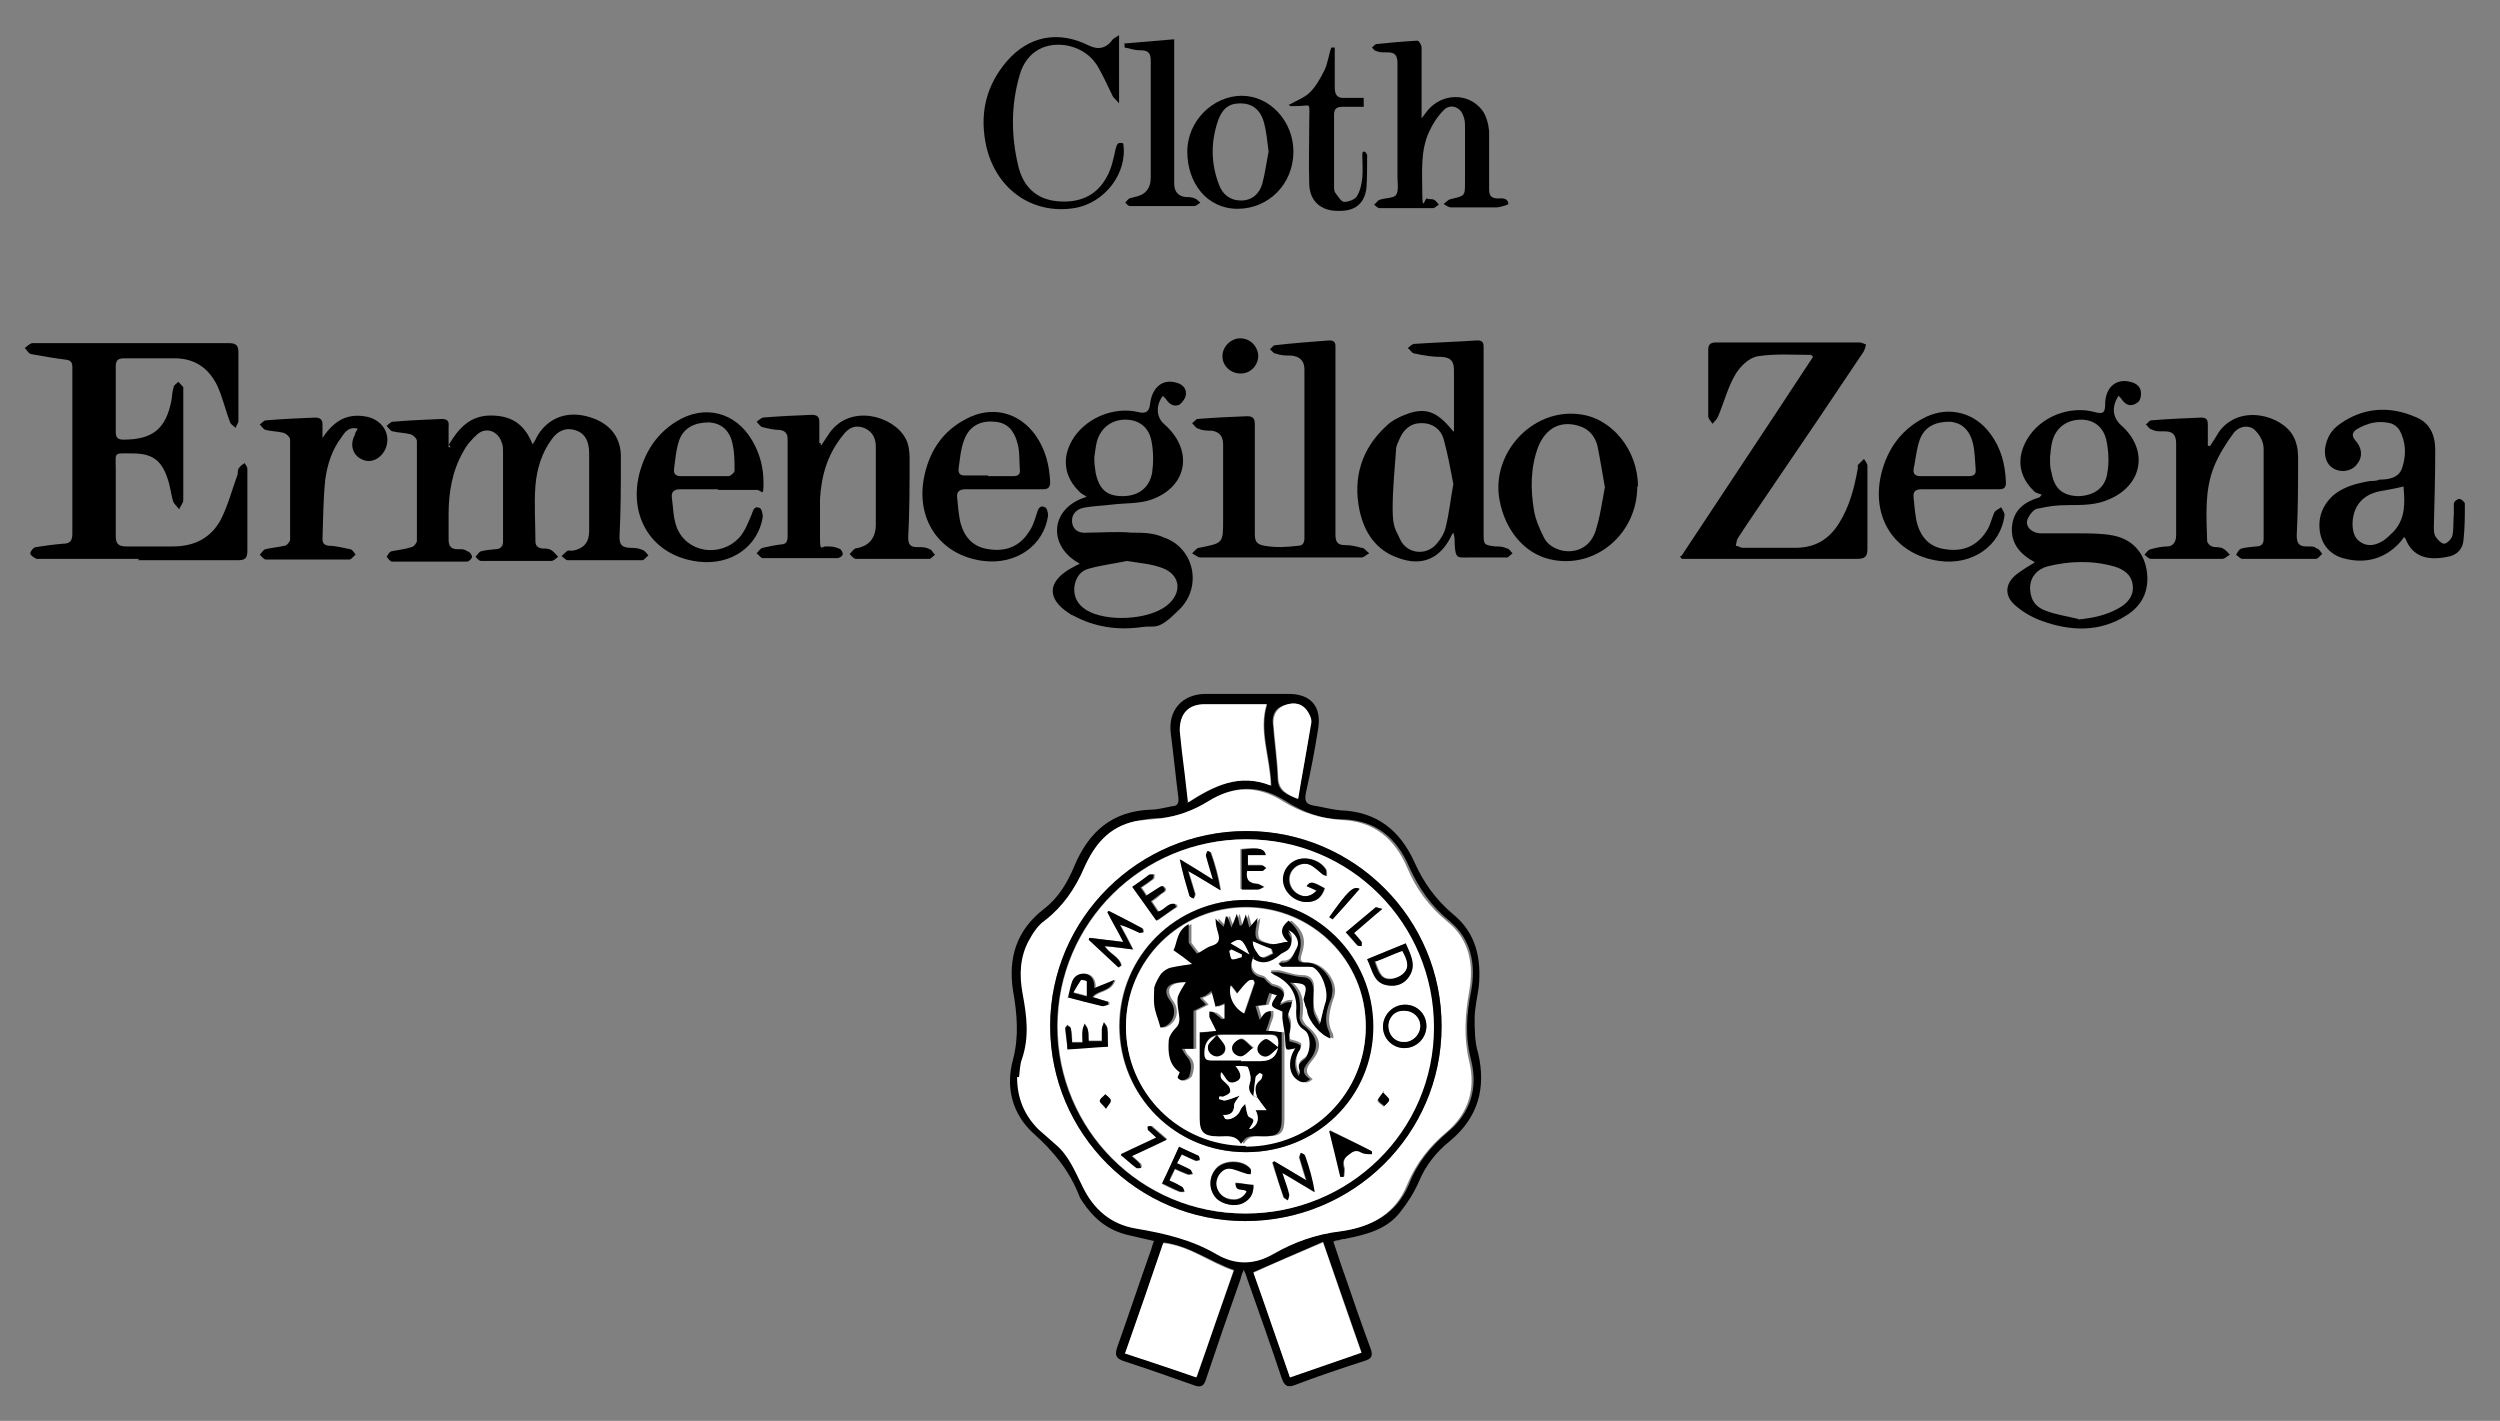 <svg xmlns="http://www.w3.org/2000/svg" id="Ebene_1" data-name="Ebene 1" width="362.8" height="206.2" viewBox="0 0 362.8 206.2"><rect x="0" y="0" width="362.8" height="206.2" fill="#808080" stroke="none"/><defs><style>      .cls-1 {        fill: #000;      }      .cls-1, .cls-2 {        stroke-width: 0px;      }      .cls-2 {        fill: #fff;      }    </style></defs><path class="cls-1" d="M167.5,180.1c-1.4-.3-2.6-.6-3.9-.9-2.9-.7-4.9-2.4-6.5-4.8-.2-.3-.4-.6-.5-.9-1.4-3.6-3.7-6.4-6.6-9-3.1-2.8-4.1-6.7-3-10.7.9-3.4.6-6.7,0-10.1-.7-4.7.5-8.7,4.5-11.8,2.1-1.6,3.4-3.8,4.4-6.2,2.1-5,5.5-8,11.1-8.2,1,0,2-.3,3.1-.5.8,0,1-.5.9-1.3-.4-3.1-.7-6.2-1.1-9.3-.4-3.3,1.6-5.6,4.9-5.7h12.2c3.2,0,4.8,1.8,4.3,5s-1.1,6.3-1.8,9.4c-.2,1.1,0,1.6,1.1,1.8,1.3.2,2.7.6,4,.7,5.2.2,8.6,2.9,10.7,7.6,1.3,2.9,3.1,5.4,5.6,7.5,3.3,2.7,4.1,6.4,3.7,10.5-.2,1.5-.6,3.1-.6,4.6s0,3.4.5,5c1.2,5.1,0,9.4-4.1,12.8-2,1.6-3.5,3.5-4.5,5.9-.7,1.6-1.6,3-2.7,4.4-2,2.6-5.1,3.3-8.1,3.9-.3,0-.6.1-.9.2-.2,0-.4,0-.7.2.6,1.7,1.1,3.4,1.7,5,1.2,3.5,2.4,7,3.7,10.5.4,1.1.1,1.5-.9,1.8-3.4,1.1-6.7,2.2-10.1,3.5-1.1.4-1.5.1-1.9-1-1.6-4.8-3.3-9.6-5-14.4-.1-.3-.2-.7-.5-1.3-.3.6-.4,1-.5,1.4-1.7,4.8-3.4,9.7-5,14.5-.3,1-.8,1.2-1.8.8-3.4-1.2-6.8-2.4-10.2-3.5-1.1-.4-1.2-.9-.9-1.9,1.7-4.8,3.3-9.6,5-14.4.1-.4.2-.7.4-1.2h0ZM147.9,156.2c0,3,1,5.5,3.1,7.6s1.6,1.5,2.5,2.2c1.9,1.7,2.8,3.9,3.9,6.1,1.6,3.3,4.1,5.5,7.8,6.1,4,.7,8,1.6,11.6,3.7,2.7,1.6,5.4,1.6,8.2,0,3-1.8,6.3-2.9,9.8-3.3,4.4-.6,7.9-2.5,9.7-6.8,1.2-3.1,3.2-5.5,5.7-7.6,3.2-2.7,4.3-6.3,3.3-10.3-.9-3.4-.7-6.7,0-10.1.7-3.9,0-7.5-3.1-10.1-2.7-2.2-4.5-4.8-5.9-7.9-1.8-4.2-4.8-6.7-9.5-6.9-3.1,0-5.9-1-8.5-2.7-3.7-2.3-7.3-2.3-10.9,0-2.2,1.4-4.5,2.2-7,2.5-1.2,0-2.4.2-3.6.4-3.8.8-6,3.4-7.4,6.8-1.3,3-3.1,5.6-5.7,7.6-.9.7-1.7,1.8-2.3,2.9-1.3,2.4-1.4,5-.9,7.7.6,3.2.9,6.3-.1,9.5-.3.8-.3,1.6-.4,2.5h-.3ZM163.3,196.3c3.5,1.2,6.9,2.4,10.4,3.5,1.8-5.3,3.6-10.4,5.4-15.5-3.5-1.2-6.4-3.5-10.2-4-1.8,5.3-3.6,10.5-5.5,15.9h0ZM197.6,196.3c-1.8-5.3-3.7-10.6-5.6-16.1-3.4,1.5-6.7,2.9-10.1,4.4,1.8,5.1,3.5,10.1,5.3,15.2,3.5-1.2,6.9-2.4,10.4-3.6h0ZM172.4,116.5c3.8-2.4,7.5-4.4,12.1-2.5-.1-4.1-1.8-7.9-.6-11.8h-9c-2.4,0-3.7,1.5-3.6,3.8,0,1,.2,1.9.3,2.9.3,2.4.6,4.9.9,7.6h0ZM188.3,115.9c.7-3.7,1.4-7.3,1.9-11,0-.6-.3-1.4-.7-1.9-.9-1.1-2.1-1-3.3-.6-1.1.4-1.6,1.3-1.5,2.5.2,2.7.6,5.3.7,8,0,1.9,1.3,2.4,2.8,3h.1Z"></path><path class="cls-1" d="M20.3,81.1H5.3c-.4-.2-.9-.5-.9-.8s.5-.9.8-.9c1.3-.2,2.7-.4,4-.5.9,0,1.3-.4,1.3-1.4v-24.2c0-.7-.2-1-.9-1.1-1.7-.2-3.3-.5-5-.8-.4,0-.7-.6-1-.9.4-.3.8-.7,1.1-.7h28.6c.9,0,1.3.3,1.3,1.3v10c0,.3-.3.6-.4,1-.3-.3-.7-.5-.8-.8-.7-1.8-1.1-3.7-1.9-5.4-1.3-2.6-3.4-4-6.5-3.9h-7c-.9,0-1.2.3-1.2,1.2v9.5c0,.8.3,1.1,1.1,1.1,4.2,0,6.2-1.5,7-5.8.1-.6.1-1.2.3-1.8,0-.3.4-.5.7-.8.2.3.5.5.7.8v16.4c0,.4-.4.8-.6,1.3-.3-.4-.7-.7-.9-1.2-.3-1.1-.4-2.2-.8-3.3-.9-2.7-2.3-3.6-5.1-3.6s-2.4-.3-2.4,2.4v9.6c0,1.1.4,1.5,1.5,1.5h6.8c3.2,0,5.6-1.3,7-4,1-2,1.6-4.3,2.4-6.5,0-.3,0-.7.2-.9.2-.3.5-.5.8-.7.2.3.4.6.4.8,0,1.9,0,3.8,0,5.8v6.1c0,1.1-.3,1.4-1.4,1.4h-14.5l.2-.2Z"></path><path class="cls-1" d="M65.1,64.6c1.4-2.4,3.1-4.3,6.1-4.3s4.9,1.2,6.1,4.2c.2-.4.4-.6.5-.9,1.4-2.7,4.1-4,7.3-3.2,3.2.8,5.1,2.9,5,6.1,0,3.8,0,7.6-.2,11.4,0,1.1.3,1.5,1.4,1.6.6,0,1.3,0,1.9.3.3,0,.6.5.9.8-.3.2-.6.7-.9.7h-10.8c-.3,0-.6-.4-.9-.6.3-.3.6-.6.9-.8.2,0,.5,0,.8,0,1.5-.3,2.3-1.2,2.3-2.8v-11.3c0-1.9-.7-3-2.1-3.4s-2.5.2-3.3,1.3c-1.5,2-2.2,4.4-2.4,6.8-.2,2.7,0,5.4,0,8,0,.7.3,1,1,1.1.5,0,1,0,1.4.3.3.2.6.6.9.9-.3.2-.6.6-1,.6h-10.2c-.3,0-.6-.4-.8-.6.3-.3.5-.7.8-.8.7-.2,1.4-.2,2.1-.3.7,0,1.1-.4,1.1-1.1v-13c0-.5,0-1-.2-1.4-.5-1.6-2.2-2.3-3.5-1.2-.8.7-1.6,1.6-2.1,2.6-1.6,2.8-2.1,5.9-2.1,9.1v3.6c0,1,.4,1.4,1.3,1.4s1,0,1.4.3c.3,0,.7.5.7.8s-.5.7-.7.7h-10.9c-.3,0-.5-.4-.8-.7.2-.3.4-.7.7-.8,1-.2,2-.3,2.9-.6.3,0,.8-.6.8-.9v-14.5c0-.4-.6-.9-1-1-.8-.2-1.7-.2-2.5-.4-.3,0-.6-.5-.9-.8.3-.2.6-.6.9-.6,2.4-.2,4.7-.3,7.1-.4.8,0,1.1.3,1,1.1v3s.2,0,.3,0l-.2-.3Z"></path><path class="cls-1" d="M244,80.7c6.4-9.7,12.8-19.3,19.1-28.9-.2-.2-.2-.3-.3-.3-2.6,0-5.2-.2-7.7.2-1.3.2-2.6,1.5-3.3,2.7-1.1,1.9-1.6,4-2.5,6.1-.2.4-.5.7-.8,1-.2-.4-.6-.7-.6-1.1v-9.6c0-.8.3-1.1,1.1-1.1h20.9c.3,0,.6.2.9.3-.1.4-.2.8-.4,1.1-4.4,6.6-8.8,13.1-13.3,19.7-1.6,2.4-3.3,4.8-4.9,7.3-.2.3-.2.7-.3,1.1.3,0,.7.3,1,.3h7.6c2.9,0,4.9-1.2,6.4-3.6s2.2-5.1,2.7-7.9v-.5c.3-.3.6-.6.9-.9.2.3.5.7.5,1v12.1c0,1.1-.4,1.4-1.5,1.4h-25.4c-.1,0-.2-.2-.3-.4h.2Z"></path><path class="cls-1" d="M193.8,64.2v13.4c0,1,.3,1.5,1.3,1.5s1.7.2,2.5.4c.4,0,.7.5,1.1.8-.4.2-.8.6-1.1.6h-23.4c-.4,0-.8-.4-1.2-.6.3-.3.7-.8,1-.8,3.5-.7,3.5-.6,3.5-4.1v-10.9q0-1.8-1.7-2c-.6,0-1.3,0-1.9-.3-.3,0-.6-.5-.9-.8.3-.2.6-.6.8-.6,2.4-.2,4.8-.3,7.2-.4,1,0,1.1.5,1.1,1.3v15.8c0,1.1.3,1.5,1.4,1.7,1.7.3,3.2.2,4.9,0,.7,0,.9-.5.9-1.1v-24.5q0-1.8-1.9-2c-.8,0-1.5,0-2.3-.3-.3,0-.5-.4-.8-.6.2-.2.5-.6.7-.6,2.6-.3,5.3-.5,7.9-.7,1,0,.9.6.9,1.2v13.7Z"></path><path class="cls-1" d="M307.4,57.5c-1,1.6-.8,3.1.4,4.2,4,3.5,3.2,8.6-1.6,10.7-1.9.9-3.9.9-6,.9s-2.9.2-4.4.5c-.6,0-1.2.8-1.5,1.4-.5,1,.3,2.1,1.8,2.2h5.4c1.7,0,3.5,0,5.1.3,2.6.5,4.4,2.2,4.9,4.9.5,2.9-.5,5.2-2.9,6.7-3.9,2.5-8.2,2.3-12.3.8-1.4-.5-2.8-1.3-3.9-2.3-1.6-1.4-1.4-3.2.3-4.5.8-.6,1.6-1.1,2.6-1.7-2.2-1.2-3.6-2.8-3.3-5.4.3-2.3,1.9-3.4,3.9-4,.1,0,.3-.3.4-.4-.4-.2-.8-.2-1.1-.5-2.3-2.2-2.6-4.9-1-7.6,1.9-3.2,6.1-4.9,9.8-3.9,1.1.3,1.5.2,1.5-1.1,0-2.5,1.6-3.8,3.6-3.3.9.2,1.6.7,1.6,1.7s-.4,1.3-.8,1.5c-.9.5-1.6,0-2.1-.8,0,0-.2-.2-.4-.4h0ZM301.6,89.9c2.1-.2,4-.6,5.8-1.6,1.3-.7,2.3-1.8,2.1-3.4-.2-1.6-1.4-2.3-2.7-2.7-3.2-.9-6.5-.8-9.7,0-1.4.4-2.4,1.4-2.5,3,0,1.6.6,2.8,2.2,3.4,1.5.6,3.1.8,4.7,1.2h.1ZM297.5,66.3c0,1,0,1.6.2,2.2.4,2.4,1.6,3.4,3.8,3.5,2.2,0,4-1.1,4.3-3.3.3-1.5.2-3.2-.1-4.7-.4-2-1.8-3.1-3.7-3.1s-3.5,1-4.1,2.9c-.3.9-.3,1.9-.4,2.5h0Z"></path><path class="cls-1" d="M168.7,57.5c-1,1.4-.9,3.1.3,4.1,4.2,3.7,3.4,9-1.9,10.9-1.7.6-3.7.5-5.5.7-1.5.2-2.9.2-4.4.5-1,.2-1.8,1-1.6,2.2s1.2,1.5,2.2,1.4c2.1,0,4.2-.2,6.4,0,1.6,0,3.2,0,4.7.7,4.4,1.5,5.6,7.1,2.3,10.4s-3.4,2.3-5.5,2.6c-3.5.5-6.9,0-10-1.7-.2,0-.5-.3-.7-.4-3-2-3-4.4.2-6.3.5-.3.9-.5,1.5-.8-4.7-2.5-4.4-8.1,1-9.7-.4-.3-.7-.4-.9-.6-2.5-2.3-2.8-5.3-.9-8.1,2-2.9,5.9-4.4,9.3-3.6,1.1.3,1.6-.1,1.7-1.2.3-2.4,1.8-3.6,3.7-3.1.9.2,1.6.8,1.5,1.7,0,.5-.5,1.2-.9,1.5-.8.4-1.5,0-2-.8,0,0-.2-.2-.4-.4h-.1ZM163.6,81.4c-1.9.4-3.7.6-5.5,1.1-1.3.3-2,1.3-2.2,2.7-.1,1.5.5,2.5,1.7,3.3,2.9,1.8,9,1.5,11.7-.6,2.3-1.8,2.1-4.5-.7-5.5-1.6-.6-3.4-.7-5.1-1h.1ZM158.8,66.4c0,.9.1,1.5.2,2.2.5,2.4,1.6,3.4,3.9,3.4s3.9-1.2,4.3-3.4c.2-1.5.2-3.1-.1-4.6-.4-2.1-1.9-3.1-3.8-3.1s-3.5,1.1-4.1,3.1c-.2.8-.3,1.7-.4,2.4h0Z"></path><path class="cls-1" d="M211,62.6v-8.9c0-1.3-.5-1.8-1.7-1.9-1.4,0-2.7-.2-4-.5-.4,0-.6-.5-1-.8.3-.2.6-.6,1-.6,3-.2,6.1-.3,9.1-.5.9,0,.9.5.9,1.1v26.9c0,1.6,0,1.7,1.7,1.9.6,0,1.1,0,1.7.3.3,0,.5.4.8.7-.3.2-.6.6-.8.6-1.8,0-3.6,0-5.4,0s-2.1.3-2.2-2.1c0-.5,0-1-.2-1.5-.1.2-.3.4-.4.7-1.6,3.1-4.2,4.2-7.5,3-3.3-1.1-5-3.7-5.7-6.9-1-4.8.3-9,3.9-12.3.9-.9,2.3-1.5,3.5-1.9,2.5-.7,4,0,6.2,2.7h0ZM210.9,70.2c-.4-2.1-.8-4.3-1.4-6.5-.4-1.4-1.6-2.3-3.2-2.3s-2.6.9-3.2,2.3c-.2.5-.5,1-.5,1.5-.2,2.9-.5,5.7-.5,8.6s.5,3.1,1.1,4.5c1,2.1,3.8,2.4,5.3.6.6-.7,1.1-1.5,1.3-2.4.5-2,.7-4,1.1-6.2h0Z"></path><path class="cls-1" d="M119.2,64.6c.4-.6.8-1.2,1.2-1.8,3-4.2,9.2-2.5,11,.8.5.9.6,2,.6,3,0,3.8,0,7.6-.2,11.4,0,1,.3,1.4,1.3,1.4s1.2,0,1.8.3c.3,0,.5.6.8.8-.3.2-.6.6-.8.6h-10.7c-.3,0-.6-.4-.9-.7.3-.3.5-.6.8-.8h0c2-.3,3-1.5,3-3.5v-11.3c0-1.2-.5-2.2-1.7-2.7-1.3-.5-2.3,0-3.1,1.1-2.2,2.7-3.1,5.8-3.3,9.2,0,1.9,0,3.8,0,5.8s.3,1,.9,1.1c.6,0,1.2,0,1.8.3.3,0,.6.5.6.8s-.5.6-.8.6h-10.8c-.3,0-.6-.5-.9-.7.3-.3.5-.7.9-.8.9-.2,1.8-.4,2.7-.5.7,0,.9-.5.9-1.1v-14.2c0-.8-.4-1.2-1.1-1.3-.8,0-1.7-.2-2.5-.4-.3,0-.6-.5-.9-.8.3-.2.6-.5.9-.6,2.4-.2,4.7-.3,7.1-.4.8,0,1.1.3,1.1,1v3.1h.2v.3Z"></path><path class="cls-1" d="M320.8,64.6c.4-.6.8-1.2,1.2-1.9,3-4.2,9.2-2.4,10.8.6.5.9.7,2,.7,3.1,0,3.8,0,7.5-.2,11.3,0,1.1.3,1.6,1.4,1.6s1.1,0,1.5.3c.3,0,.6.5.8.8-.3.2-.6.7-.9.7h-10.7c-.3,0-.6-.4-.9-.6.2-.3.4-.8.8-.9.7-.2,1.4-.2,2.1-.3.7,0,1.1-.3,1.1-1.1v-13.1c0-.9-.5-1.9-1.1-2.5-.8-1-2.4-.9-3.3.3-1.1,1.5-2.1,3.1-2.8,4.8-1.4,3.5-1.1,7.2-1,10.8,0,.3.4.7.7.8.5.2,1.1,0,1.6.3.4.2.7.6,1,.9-.4.2-.7.6-1.1.6h-10.4c-.3,0-.6-.4-.9-.6.3-.3.5-.7.9-.8.8-.2,1.6-.4,2.4-.4s1.3-.6,1.3-1.6v-13.3c0-1.2-.4-1.8-1.6-1.8s-1.4,0-2-.3c-.3,0-.5-.5-.8-.7.3-.2.5-.6.8-.6,2.4-.2,4.8-.3,7.2-.4.7,0,1,.2,1,1v3.1h.4Z"></path><path class="cls-1" d="M348.9,77.9c-.3.4-.5.7-.8,1-2.1,2.2-4.8,2.9-7.7,2.2-1.9-.4-3.3-1.7-3.7-3.7-.4-2.2.3-4.1,2-5.6,1.5-1.2,3.4-1.7,5.3-2,.4,0,.9,0,1.3-.2,1.3,0,2.8-.2,3.3-1.7.6-1.8.6-3.7-.4-5.5-.3-.5-.9-.9-1.4-1-1.7-.4-3.3,0-4.8.9-.6.4-.8.9-.2,1.6,1,1.1,1.1,2.4.3,3.4-.6.9-1.9,1.3-3,.9-1.2-.4-1.8-1.5-1.7-3,.2-1.6.9-2.8,2.2-3.7,3.4-2.4,7.2-2.6,10.9-1,2.1.8,2.9,2.6,2.9,4.8,0,3.7-.1,7.4-.2,11.1,0,.5,0,1,.2,1.4.3.5.9,1.1,1.3,1.1s1.1-.7,1.2-1.2c.2-1,.1-2.1.2-3.1v-1.5c0-.3.5-.7.8-.7s.8.5.8.7c0,1.8,0,3.5-.2,5.3-.1,1.3-1,2.2-2.3,2.4-2.9.6-5.1,0-6.1-2.6,0,0-.2-.2-.4-.6l.2.3ZM348.8,70.6c-1.2.3-2.4.5-3.5.7-2.4.5-3.8,2.1-3.9,4.6,0,1.1.2,2.2,1.2,2.8,1.1.7,2.2.4,3.2-.2.6-.4,1.1-.9,1.6-1.4,1.7-1.9,1.6-4.1,1.4-6.5h0Z"></path><path class="cls-1" d="M237.6,70.6c0,6.9-6.1,12-12.5,10.6-3.8-.8-6.7-4.2-7.5-8.7-1.2-6.7,4.7-13.2,11.5-12.4,4.8.5,8.6,5.2,8.6,10.5h-.1ZM232.9,70.7c-.4-2.2-.7-4.2-1.1-6.1-.4-1.4-1.3-2.4-2.7-2.8-2.6-.8-4.8.3-5.9,3.1-1.1,3-1.1,6-.6,9.1.2,1.3.8,2.7,1.4,3.9.5,1.1,1.5,1.7,2.7,2,2.1.4,4-.5,4.8-2.7.7-2.1,1-4.4,1.4-6.5h0Z"></path><path class="cls-1" d="M206.2,17.3c.4-.5.7-.9,1-1.3,2.1-2.5,5.9-2.6,7.9,0,.6.8.9,2,1,3v8.4c0,.9.2,1.3,1.1,1.4.6,0,1.6-.2,1.7.8,0,.1-1.2.5-1.8.5h-6.5c-.4,0-.8-.3-1.1-.5.3-.2.6-.6,1-.7,2.1-.5,2.1-.4,2.1-2.5v-7.9c0-.6,0-1.2-.3-1.8-.4-1.2-1.9-1.7-2.8-.7-.9.9-1.6,2-2.1,3.1-1.3,2.8-1,5.9-1,8.9s.4.6.7.8c.3.2.7,0,1,.2.3.1.5.5.7.7-.3.2-.6.5-.8.5h-7.8c-.3,0-.5-.3-.8-.5.3-.2.5-.6.8-.7.8-.3,2-.2,2.4-.7.4-.6.2-1.8.2-2.7V9.2c0-1.1-.3-1.6-1.4-1.6s-1.1,0-1.7-.2c-.2,0-.4-.3-.6-.5.2-.2.4-.4.6-.5,2-.2,4-.4,6-.5.2,0,.6.6.6,1v10.5h0Z"></path><path class="cls-1" d="M145.6,71h-5.5c-.9,0-1.3.4-1.2,1.2.1,1.1.2,2.2.4,3.3.5,2.3,1.8,3.9,4.2,4.2,2.4.4,4.5-.4,5.8-2.5.6-.8.9-1.9,1.2-2.8.2-.7.5-1.1,1.1-.8.3,0,.5.8.5,1.2-.6,4.4-4.7,7.2-9.4,6.6-6.4-.8-10-6.2-8.5-12.6.8-3.5,2.7-6.3,6-8,3.7-2,7.7-1,10.1,2.4,1.4,2,2,4.3,2.1,6.8,0,.7-.3,1-1,1h-5.8ZM143.4,69.1h3.6c.7,0,1.1-.2,1-1-.1-1.2,0-2.4-.3-3.6-.5-2.1-1.6-3.2-3.4-3.3-2.1-.2-3.7.7-4.4,2.7-.5,1.3-.6,2.8-.8,4.2,0,.6.2.9.9.9h3.5-.1Z"></path><path class="cls-1" d="M104.2,71h-5.5c-.9,0-1.3.4-1.2,1.2.2,1.5.2,3,.7,4.3,1.4,3.7,6.3,4.5,9.1,1.5.8-.9,1.3-2.2,1.8-3.4.2-.6.4-1.2,1.1-.9.3,0,.5.9.5,1.3-.7,4.4-4.7,7.1-9.4,6.5-6.6-.8-10.3-6.5-8.4-13.2.9-3,2.5-5.4,5.2-7.1,4.1-2.6,8.7-1.4,11.1,2.8,1.1,1.9,1.6,3.9,1.6,6.1s-.2,1-1,1h-5.8.2ZM102.2,69.1h3.5c.3,0,.9-.5.9-.8,0-1.3,0-2.6-.3-3.9-.4-2-1.7-3-3.4-3.1-2,0-3.6.7-4.3,2.5-.5,1.4-.6,2.9-.8,4.4,0,.7.4.9,1,.9h3.6-.2Z"></path><path class="cls-1" d="M284.4,71h-5.5c-.9,0-1.3.3-1.2,1.2.1,1.1.2,2.2.4,3.3.5,2.3,1.8,3.9,4.2,4.2,2.5.4,4.5-.4,5.9-2.5.6-.8.8-1.9,1.2-2.8.2-.4.7-.5,1-.8.2.4.5.8.5,1.1-.5,4.5-4.7,7.4-9.5,6.7-6.4-.9-9.9-6.2-8.4-12.6.9-3.7,3-6.6,6.5-8.3,3.4-1.6,7.1-.6,9.3,2.4,1.6,2.1,2.2,4.5,2.3,7.1,0,.7-.2,1-1,1h-5.8.1ZM282.2,69.1h3.5c.8,0,1.1-.3,1-1.1-.1-1.2-.1-2.5-.4-3.7-.5-2-1.7-3-3.4-3.1-2,0-3.6.7-4.3,2.6-.5,1.4-.6,2.9-.9,4.3-.1.7.3,1,1,1h3.5,0Z"></path><path class="cls-1" d="M46.7,63.7c1.5-2.3,3.3-3.7,6.1-3.3,2.5.3,4,2.4,3.2,4.6-.6,1.5-2.1,2.3-3.4,1.7-1.4-.6-1.9-2.1-1.1-3.6,0-.3.3-.6.4-.9-1.2-.3-1.8.4-2.3,1.2-1.4,1.8-2.1,4-2.4,6.2-.3,2.9-.3,5.7-.4,8.6,0,.7.3.9.9,1,1,0,2.1.3,3.1.5.3,0,.6.5.8.8-.3.2-.6.7-.9.7h-12.1c-.3,0-.6-.4-.9-.7.3-.3.5-.7.8-.8.9-.2,1.9-.3,2.8-.5.3,0,.8-.6.8-.9v-14.5c0-.4-.6-.9-1-1-.8-.2-1.7-.2-2.5-.4-.3,0-.6-.5-.9-.8.3-.2.6-.6.9-.6,2.4-.2,4.7-.3,7.1-.4.8,0,1.1.3,1.1,1v2.2h0Z"></path><path class="cls-1" d="M163,20.8c.7,4.3-2.7,8.7-7.1,9.4-6.3,1-11.7-3-12.9-9.6-.8-4.4.2-8.3,3.1-11.7,3.2-3.7,7.5-4.5,11.9-2.3,1.4.7,2.6.4,3.5-.9.2-.2.5-.3.9-.6v9.9c-.4-.5-.7-.7-.9-1-.7-1.4-1.3-2.8-2.1-4.2-.9-1.6-2.3-2.6-4.1-3.1-3.4-.8-6.3.7-7.3,4.1-1.3,4.4-1.3,8.9-.2,13.4.7,2.8,2.5,4.7,5.6,5s5.7-.7,7.2-3.5c.7-1.2,1-2.7,1.3-4.1.2-.7.3-1,1.1-.8Z"></path><path class="cls-1" d="M187.7,22c0,4.7-3.6,8.3-8.1,8.3s-7.3-3.8-7.3-8.3,3.8-8.1,7.9-8.1,7.5,3.7,7.5,8.1h0ZM184.1,22c-.2-1.5-.3-2.9-.7-4.3-.5-1.8-1.7-2.7-3.4-2.7s-2.6.8-3.2,2.4c-1.1,3.1-1.1,6.3.1,9.4.5,1.4,1.6,2.3,3.2,2.3s2.7-1,3.1-2.5c.4-1.5.6-3.1.9-4.6h0Z"></path><path class="cls-1" d="M163.3,6.3c2.3-.2,4.6-.4,7.1-.6v21c0,1.1.6,1.8,1.7,1.9.4,0,.9,0,1.3.2.3.1.5.4.8.6-.3.2-.6.5-.9.5h-9.3c-.3,0-.5-.3-.7-.5.2-.2.4-.5.6-.6.2-.1.5-.1.7-.2,1.6-.3,2.4-1.2,2.4-2.9V8.9c0-1-.2-1.6-1.4-1.6s-1.6-.3-2.4-.4v-.7h0Z"></path><path class="cls-1" d="M187.1,15.2c1-.6,2.2-1,3-1.8.9-.9,1.5-2,2.1-3.2.5-1,.6-2.2,1-3.3.2,0,.4,0,.5,0v5.8c0,1.1.4,1.6,1.5,1.5h2.7v1.3h-3.1c-.8,0-1.2.3-1.2,1.1v10.4c0,.4,0,.8.2,1,.4.5.8,1.3,1.3,1.3s1.5-.3,1.8-.8c.5-.8.7-1.8.8-2.7.1-1.1,0-2.2,0-3.2s.3-.4.4-.6c.1.2.3.4.3.5,0,1.6,0,3.2-.1,4.8-.3,2.3-1.7,3.4-4.2,3.3-2.4,0-4-1.4-4.1-3.8-.1-3.1,0-6.2,0-9.2s.4-2.2-2-2.2h-.8s-.1-.2-.2-.3h.1Z"></path><path class="cls-1" d="M180,54.2c-1.4,0-2.6-1.1-2.6-2.5s1.2-2.6,2.6-2.6,2.5,1.1,2.6,2.5c0,1.4-1.1,2.6-2.5,2.6h-.1Z"></path><path class="cls-2" d="M147.9,156.2c.1-.8.1-1.7.4-2.5,1.1-3.2.7-6.3.1-9.5-.5-2.7-.4-5.3.9-7.7.6-1.1,1.3-2.2,2.3-2.9,2.6-2,4.4-4.6,5.7-7.6,1.5-3.4,3.6-6,7.4-6.8,1.2-.2,2.4-.3,3.6-.4,2.5-.3,4.9-1.2,7-2.5,3.7-2.3,7.3-2.3,10.9,0,2.6,1.6,5.4,2.5,8.5,2.7,4.7.2,7.7,2.7,9.5,6.9,1.3,3.1,3.2,5.7,5.9,7.9,3.2,2.6,3.8,6.3,3.1,10.1-.6,3.4-.8,6.7,0,10.1,1,4-.1,7.6-3.3,10.3-2.5,2.1-4.4,4.5-5.7,7.6-1.7,4.3-5.3,6.2-9.7,6.8-3.5.4-6.8,1.6-9.8,3.3-2.7,1.6-5.5,1.6-8.2,0-3.6-2.1-7.5-3-11.6-3.7-3.7-.6-6.2-2.8-7.8-6.1-1.1-2.2-2-4.5-3.9-6.1-.8-.7-1.7-1.5-2.5-2.2-2.1-2.1-3.1-4.6-3.1-7.6h.3ZM180.7,177.2c15.7,0,28.4-12.6,28.5-28.2,0-15.6-12.7-28.4-28.3-28.4s-28.5,12.7-28.5,28.3,12.7,28.3,28.3,28.3Z"></path><path class="cls-2" d="M163.3,196.3c1.9-5.4,3.7-10.6,5.5-15.9,3.8.4,6.7,2.8,10.2,4-1.8,5.1-3.5,10.2-5.4,15.5-3.4-1.2-6.8-2.3-10.4-3.5h0Z"></path><path class="cls-2" d="M197.6,196.3c-3.5,1.2-6.9,2.4-10.4,3.6-1.8-5.1-3.5-10.2-5.3-15.2,3.3-1.5,6.6-2.9,10.1-4.4,1.9,5.5,3.7,10.8,5.6,16.1h0Z"></path><path class="cls-2" d="M172.4,116.5c-.3-2.8-.6-5.2-.9-7.6-.1-1-.2-1.9-.3-2.9,0-2.4,1.2-3.8,3.6-3.8h9c-1.2,3.9.5,7.7.6,11.8-4.5-1.8-8.3,0-12.1,2.5h0Z"></path><path class="cls-2" d="M188.3,115.9c-1.5-.6-2.7-1.2-2.8-3-.1-2.7-.5-5.3-.7-8,0-1.1.4-2,1.5-2.5,1.2-.5,2.4-.5,3.3.6.4.5.8,1.3.7,1.9-.6,3.6-1.3,7.3-1.9,11h-.1Z"></path><path class="cls-1" d="M180.7,177.2c-15.6,0-28.3-12.7-28.3-28.3s12.8-28.3,28.5-28.3,28.4,12.8,28.3,28.4c0,15.6-12.8,28.2-28.5,28.2h0ZM180.7,176.1c15,0,27.3-12.1,27.3-27s-12.1-27.2-27.2-27.3c-15.1,0-27.3,12-27.4,27.1,0,15,12.1,27.2,27.2,27.2h0Z"></path><path class="cls-2" d="M180.7,176.1c-15.1,0-27.2-12.2-27.2-27.2s12.3-27.1,27.4-27.1,27.2,12.2,27.2,27.3-12.3,27-27.3,27h0ZM180.8,167.2c10.2,0,18.4-8.1,18.4-18.2s-8.2-18.4-18.4-18.4-18.4,8.2-18.4,18.3,8.2,18.3,18.3,18.3h0ZM164.5,137.8c-.7-1.4-1.3-2.5-1.9-3.6,1,.3,1.8.7,2.7,1.1h.7c0-.2,0-.5-.2-.6-1.6-.8-3.2-1.6-4.8-2.5,0,0-.1.2-.2.2.7,1.4,1.5,2.8,2.3,4.3-1.8-.2-3.3-.4-4.9-.6,0,0,0,.2-.1.3,1.4,1.3,2.9,2.7,4.3,4,.1-.1.3-.2.4-.3-.3-1.3-1.8-1.7-2.4-2.8,1.4.2,2.7.3,4.2.5h-.1ZM191.1,129.3c-.9.9-1.9,1-2.9.3s-1.3-2-.8-3,1.7-1.5,2.8-1.1c.6.2,1.1.8,1.6,1.2.2.2.5.3.8.4,0-.3,0-.7-.1-.9-.8-1.3-2.5-1.9-4-1.5-1.4.4-2.3,1.8-2.2,3.3.2,1.5,1.6,2.8,3.2,2.9,1.4,0,2.4-.6,2.8-2-1.8-1-2.1-1.1-2.6-.3.5.3,1,.5,1.5.7h-.1ZM180.9,172.9c-.6,1.1-1.6,1.3-2.7,1-1.1-.3-1.8-1.3-1.7-2.3,0-1.1.7-2,1.8-2.1.8,0,1.7.4,2.5.7.2,0,.5,0,.7.1v-.7c-1-1.3-3.5-1.4-4.8-.3-1.3,1.2-1.4,3.2-.2,4.5.9,1,2.7,1.3,3.9.7,1.1-.5,1.6-1.3,1.5-2.6-.9,0-1.7-.2-2.6-.3,0,1.4,1.1.7,1.6,1.2h0ZM203.8,152.1c1.8,0,3.2-1.4,3.2-3.2s-1.4-3.1-3.1-3.1-3.2,1.4-3.2,3.2,1.4,3.1,3.1,3.1ZM204,136.9c-1.9.8-3.7,1.5-5.6,2.3.8,1.6.9,3.5,3,3.8,1.3.2,2.4-.3,3.1-1.3,1.1-1.6.1-3.1-.5-4.8ZM184.9,168.5l-.3.2c.5,1.7,1.1,3.3,1.6,5,0,.2.4.3.6.5,0-.3.3-.5.2-.8-.3-1-.6-1.9-1-3.2,1.8,1,3.2,1.9,4.7,2.8-.3-1.9-.9-3.6-1.4-5.3,0-.2-.4-.3-.6-.4,0,.2-.2.5-.2.7.3,1,.6,2.1,1,3.3-1.7-1-3.2-1.9-4.7-2.8h0ZM176,127.6c-1.8-1.1-3.2-2-4.7-2.9.3,1.9.8,3.6,1.4,5.3,0,.2.4.3.6.4,0-.2.3-.5.2-.7-.3-1-.6-2-1-3.3,1.7,1,3.2,1.9,4.7,2.8-.3-1.9-.8-3.7-1.4-5.4,0-.2-.3-.2-.5-.3,0,.2-.3.5-.2.7.3,1,.6,2,1,3.4h-.1ZM155,144.7c1.8.5,3.5.9,5.1,1.3.3,0,.6-.1.9-.2v-.4c-.8-.2-1.5-.4-2.3-.7.9-1,2.6-.7,3.2-2.5-1.1.5-2,.8-2.9,1.2v-.5c-.1-1-.7-1.6-1.6-1.6s-1.4.6-1.7,1.4c-.2.6-.3,1.2-.5,2h-.2ZM193,164.1c.6,2.4,1.1,4.5,1.6,6.6h.5c0-.5.2-.9,0-1.4-.2-.8,0-1.3.7-1.8.6-.5,1.1-.8,1.9-.3.4.2.9.2,1.3.2v-.4c-1.8-.9-3.8-1.9-6-3h0ZM168.7,128.6c-.7.5-1.4.9-2.2,1.4-.3-.4-.5-.8-.8-1.2.6-.4,1.2-.8,1.7-1.2.2,0,.1-.4.2-.7-.2,0-.5,0-.6,0-.9.6-1.7,1.2-2.5,1.8,1.2,1.7,2.3,3.3,3.5,4.9,1-.7,1.9-1.4,2.9-2,0-.1-.1-.3-.2-.4-1-.3-1.5,1-2.5,1.1-.3-.4-.6-.9-1-1.5.5-.3.9-.6,1.3-1,.3-.3,1.2-.5.4-1.2h-.2ZM168.6,171.8c1,.5,1.8.9,2.6,1.2h.7c-.1-.2-.2-.6-.4-.7-.5-.3-1.1-.6-1.8-.9.3-.6.6-1.1.8-1.7.7.3,1.3.6,1.9.8.2,0,.5,0,.7-.1-.1-.2-.2-.5-.4-.6-.6-.3-1.2-.6-1.9-.9.2-.5.4-.9.7-1.3.8.3,1.4.6,2,.9.2,0,.4,0,.6-.1,0-.2,0-.5-.2-.6-.9-.5-1.8-.9-2.8-1.3-.9,1.9-1.7,3.6-2.5,5.4h0ZM155.6,151.3c0-.8,0-1.5-.2-2.1,0-.2-.3-.3-.5-.5-.1.2-.4.3-.3.5,0,1,.2,2,.3,3,2-.2,4-.3,5.9-.4,0-1,0-1.8-.1-2.6,0-.3-.3-.6-.5-.9-.1.3-.3.7-.3,1v1.7h-1.9c0-.6,0-1-.1-1.5,0-.4-.3-.7-.5-1-.1.3-.3.7-.3,1v1.7h-1.5,0ZM181,126.3h2c.2,0,.4-.3.6-.4-.2,0-.4-.4-.6-.4h-2.1v-1.5h2.6c-.2-.9-.9-1.1-3.5-.8v5.8h.2c.7,0,1.4.1,2.1,0,.3,0,.6-.2,1-.4-.3-.1-.6-.4-1-.4q-1.9-.1-1.5-2h.2ZM162.7,167.5c.9.7,1.6,1.3,2.3,1.9.2.1.5,0,.7,0,0-.2,0-.5-.2-.6-.4-.4-.8-.7-1.2-1.1,1.7-.8,3.3-1.6,5.1-2.4-.8-.7-1.5-1.3-2.2-1.9h-.6c0,.2,0,.4.1.5.3.4.7.7,1.2,1.1-1.7.8-3.3,1.6-5.1,2.4h-.1ZM200.6,131.9c-.5-.1-.9-.3-1-.2-1.4,1.2-2.9,2.4-4.3,3.6.6.7,1.1,1.4,1.7,1.9.1.1.4,0,.6.1,0-.2.1-.5,0-.6-.3-.5-.7-.9-1.1-1.3,1.3-1.1,2.5-2.1,4.1-3.5ZM192.9,133.1c.2.2.5.4.5.3,1.3-1.5,2.6-2.9,3.9-4.4-.9-.5-1.7.3-4.4,4.1h0ZM160.5,160.9c.4-.6.8-.9.7-1.2,0-.3-.5-.6-.8-.9-.3.3-.7.6-.8,1,0,.2.4.6.9,1.1h0ZM200.7,158.5c-.4.6-.8,1-.8,1.2,0,.3.6.6.9.9.2-.3.7-.6.7-.9s-.4-.6-.9-1.1h.1Z"></path><path class="cls-1" d="M180.8,167.2c-10.2,0-18.3-8.1-18.3-18.3s8.2-18.3,18.4-18.3,18.4,8.2,18.4,18.4-8.2,18.2-18.4,18.2h0ZM180.8,166.3c9.6,0,17.4-7.8,17.4-17.4s-7.8-17.3-17.4-17.3-17.4,7.7-17.4,17.3,7.8,17.3,17.4,17.3h0Z"></path><path class="cls-1" d="M164.5,137.8c-1.5-.2-2.8-.4-4.2-.5.6,1.1,2.1,1.5,2.4,2.8-.1.1-.3.2-.4.3-1.4-1.3-2.9-2.7-4.3-4,0,0,0-.2.1-.3,1.6.2,3.2.4,4.9.6-.8-1.6-1.6-2.9-2.3-4.3,0,0,.1-.2.2-.2,1.6.8,3.2,1.6,4.8,2.5.1,0,.2.4.2.6-.2,0-.5.2-.7,0-.9-.4-1.7-.8-2.7-1.1.6,1.1,1.2,2.2,1.9,3.6h.1Z"></path><path class="cls-1" d="M191.1,129.3c-.5-.3-1-.5-1.5-.7.5-.7.8-.7,2.6.3-.4,1.4-1.3,2.1-2.8,2-1.6-.1-3-1.4-3.2-2.9s.8-2.9,2.2-3.3,3.2.2,4,1.5c.1.2,0,.6.1.9-.3,0-.6-.2-.8-.4-.5-.4-1-.9-1.6-1.2-1-.4-2.2,0-2.8,1.1-.5,1-.2,2.3.8,3s2,.6,2.9-.3h.1Z"></path><path class="cls-1" d="M180.9,172.9c-.5-.5-1.6.2-1.6-1.2.9,0,1.7.2,2.6.3,0,1.3-.5,2.1-1.5,2.6-1.2.6-3,.2-3.9-.7-1.2-1.3-1.1-3.3.2-4.5,1.3-1.1,3.8-1,4.8.3.1.2,0,.5,0,.7-.2,0-.5,0-.7-.1-.8-.2-1.7-.7-2.5-.7s-1.7.9-1.8,2.1c0,1,.7,2,1.7,2.3,1.1.3,2,.1,2.7-1h0Z"></path><path class="cls-1" d="M203.8,152.1c-1.7,0-3.1-1.4-3.1-3.1s1.4-3.2,3.2-3.2,3.1,1.4,3.1,3.1-1.4,3.2-3.2,3.2ZM203.8,146.7c-1.3,0-2.3,1-2.3,2.2s1,2.3,2.2,2.3,2.4-1,2.4-2.3-1-2.2-2.3-2.2h0Z"></path><path class="cls-1" d="M204,136.9c.7,1.6,1.6,3.1.5,4.8-.7,1.1-1.8,1.5-3.1,1.3-2.1-.3-2.2-2.2-3-3.8,1.9-.8,3.7-1.5,5.6-2.3ZM199.5,139.6c.4,1.1.7,2.4,2,2.5.7,0,1.7-.4,2.2-.9.9-1,.3-2.1-.3-3.1-1.3.5-2.6,1.1-4,1.6h.1Z"></path><path class="cls-1" d="M184.9,168.5c1.5.9,2.9,1.7,4.7,2.8-.4-1.3-.7-2.3-1-3.3,0-.2.1-.5.2-.7.2.1.5.2.6.4.6,1.7,1.1,3.4,1.4,5.3-1.5-.9-2.9-1.7-4.7-2.8.4,1.3.8,2.2,1,3.2,0,.2-.1.5-.2.8-.2-.2-.5-.3-.6-.5-.6-1.6-1.1-3.3-1.6-5l.3-.2h0Z"></path><path class="cls-1" d="M176,127.6c-.4-1.3-.7-2.3-1-3.4,0-.2.1-.5.2-.7.2,0,.5.2.5.3.6,1.7,1.1,3.5,1.4,5.4-1.5-.9-2.9-1.8-4.7-2.8.4,1.3.7,2.3,1,3.3,0,.2-.1.5-.2.7-.2-.1-.5-.2-.6-.4-.5-1.7-1-3.4-1.4-5.3,1.5.9,3,1.8,4.7,2.9h.1Z"></path><path class="cls-1" d="M155,144.7c.2-.8.3-1.4.5-2,.2-.8.8-1.4,1.7-1.4s1.5.6,1.6,1.6v.5c.9-.4,1.8-.7,2.9-1.2-.6,1.8-2.3,1.4-3.2,2.5.8.2,1.6.5,2.3.7v.4c-.3,0-.6.3-.9.2-1.7-.4-3.3-.8-5.1-1.3h.2ZM157.7,144.5v-2c0-.1-.7-.3-.8-.2-.4.5-.7,1.1-1.1,1.8.7.2,1.2.3,1.9.5h0Z"></path><path class="cls-1" d="M193,164.1c2.3,1.1,4.2,2,6.1,3v.4c-.6,0-1.1,0-1.5-.2-.8-.5-1.3-.2-1.9.3-.7.5-.9,1-.7,1.8.1.4,0,.9,0,1.4h-.5c-.5-2.1-1-4.2-1.6-6.6h0Z"></path><path class="cls-1" d="M168.7,128.6c.8.7,0,.9-.4,1.2s-.8.6-1.3,1c.4.6.7,1,1,1.5,1-.2,1.5-1.4,2.5-1.1,0,.1.1.3.2.4-.9.6-1.8,1.3-2.9,2-1.2-1.7-2.3-3.2-3.5-4.9.9-.6,1.7-1.2,2.5-1.8h.6c0,.2,0,.5-.2.7-.5.4-1.1.8-1.7,1.2.3.4.6.8.8,1.2.8-.5,1.5-1,2.2-1.4h.2Z"></path><path class="cls-1" d="M168.6,171.8c.9-1.8,1.7-3.6,2.5-5.4,1,.5,1.9.9,2.8,1.3.1,0,.2.4.2.6-.2,0-.4.2-.6.1-.6-.2-1.2-.5-2-.9-.2.4-.4.8-.7,1.3.7.3,1.3.6,1.9.9.2.1.2.4.4.6-.2,0-.5.2-.7.1-.6-.2-1.2-.5-1.9-.8-.3.6-.6,1.1-.8,1.7.7.3,1.3.6,1.8.9.2.1.3.4.4.7-.2,0-.5.1-.7,0-.8-.3-1.7-.8-2.6-1.2h0Z"></path><path class="cls-1" d="M155.6,151.3h1.5c0-.6-.1-1.2,0-1.7,0-.3.2-.7.3-1,.2.3.4.6.5,1,.1.5,0,.9.1,1.5h1.9v-1.7c0-.3.2-.7.3-1,.2.3.5.6.5.9.1.8,0,1.6.1,2.6-2,.1-3.9.3-5.9.4,0-1.1-.2-2-.3-3,0-.2.2-.3.3-.5.2.2.5.3.5.5.1.7.1,1.3.2,2.1h0Z"></path><path class="cls-1" d="M181,126.3q-.4,1.9,1.5,2c.3,0,.6.3,1,.4-.3.1-.6.4-1,.4h-2.3v-5.8c2.5-.3,3.3-.2,3.5.8h-2.6v1.5h2.1c.2,0,.4.3.6.4-.2,0-.4.4-.6.4h-2.2Z"></path><path class="cls-1" d="M162.7,167.5c1.8-.9,3.4-1.6,5.1-2.4-.4-.4-.8-.7-1.2-1.1-.1-.1,0-.3-.1-.5.2,0,.5-.2.6,0,.7.6,1.4,1.2,2.2,1.9-1.8.9-3.4,1.6-5.1,2.4.5.4.9.7,1.2,1.1.1.1.1.4.2.6-.2,0-.6.1-.7,0-.7-.5-1.4-1.2-2.3-1.9h.1Z"></path><path class="cls-1" d="M200.6,131.9c-1.6,1.3-2.8,2.4-4.1,3.5.4.5.8.9,1.1,1.3v.6c-.2,0-.5,0-.6-.1-.5-.6-1-1.2-1.7-1.9,1.4-1.2,2.9-2.4,4.3-3.6.1-.1.5.1,1,.2Z"></path><path class="cls-1" d="M192.9,133.1c2.7-3.8,3.5-4.6,4.4-4.1-1.3,1.5-2.6,3-3.9,4.4,0,0-.3-.2-.5-.3h0Z"></path><path class="cls-1" d="M160.5,160.9c-.4-.6-.9-.9-.9-1.1,0-.4.5-.6.8-1,.3.3.7.5.8.9,0,.3-.4.7-.7,1.2h0Z"></path><path class="cls-1" d="M200.7,158.5c.4.5.9.8.9,1.1s-.4.6-.7.9c-.3-.3-.8-.5-.9-.9,0-.2.4-.6.8-1.2h-.1Z"></path><path class="cls-2" d="M180.8,166.3c-9.7,0-17.4-7.7-17.4-17.3s7.8-17.3,17.4-17.3,17.4,7.7,17.4,17.3-7.7,17.4-17.4,17.4h0ZM186.9,136.7c-.9.1-1.6.4-2.2.3-.7-.1-1.8-.4-2-.9-.3-.8.1-1.8.2-2.9-.4.5-.7.9-1.2,1.4-.2-.7-.3-1.2-.5-1.9-.3.7-.4,1.1-.6,1.6h-.3c-.1-.4-.2-.9-.4-1.7-.3.8-.5,1.2-.8,2-.3-.7-.5-1.2-.6-1.6h-.2c0,.4-.2.9-.3,1.5-.5-.5-.8-.9-1.2-1.2,0,.8.2,1.5.4,2.2.3,1,0,1.5-1.1,1.8-.7.2-1.3.7-2,1.1-.4-.5-.9-1.2-1.2-1.6v-2.7c-1.8,1-1.6,2.6-2.2,3.8.9.7,1.7,1.3,2.7,2-1.1.2-2.1.2-3,.5-.5.1-1.1.5-1.5.9-.5.6-.9,1.3-1,2-.2.8-.2,1.7,0,2.5.2,1.1.6,2.1.9,3.3h.3c1.7-.6,2.2-2.5,1.1-3.9-1-1.4-.6-2.4,1.1-2.6.5,0,1-.1,1.2-.1-.4.8-1,1.5-1.2,2.3s0,1.7.2,2.5c0,.7.2,1.2-.4,1.8-.5.5-1.1,1.3-1.1,2,0,1.7,0,3.4,1.6,4.5-.1.3-.4.6-.3.8,0,.2.5.5.7.4.4-.1.9-.4,1-.7.3-.9.5-1.9-.3-2.7s-.5-.7-.8-1.2h1.7v-5.5c.6-.3,1.2-.6,1.8-.9-.4-.5-.7-.7-.9-1,.3,0,.5-.2.8-.3.4-.2.7-.5.9-.7.2.7.4,1.5.6,2.3.5-.2.9-.3,1.3-.5v2.2c-.1,0-.3,0-.4.1-.4-.3-.7-.7-1.1-.9-.2-.1-.5-.1-.7-.2,0,.3-.1.6,0,.8.2.6.6,1.2,1,2-1,0-1.7.1-2.4.2v12.5c0,2,.6,2.6,2.7,2.6s2.4-.3,3.3,1.1c.8-1.4,2.1-1.1,3.3-1.1,2.1,0,2.6-.5,2.6-2.6v-12.5c-.7,0-1.4-.1-2.3-.2.2-.8.5-1.4.7-2.1v-.8c-.3,0-.6.1-.8.3s-.4.4-.8,1c-.3-.9-.4-1.5-.6-2,.4,0,.8-.1,1.5-.2.2-.5.4-1.1.5-1.7.4.1.8.2,1.1.3-.3.5-.8,1.2-.7,1.5.2.4,1,.6,1.5.9,0,.2-.1.6,0,1,.1,1,.4,2.1.4,3.1q0,1.6,1.5,1.2c-1,1.4-1,3.4,0,4.4.6.5,1.2,1,2.1.1-1.4-1-.8-1.8,0-2.8,1.5-1.8,1.1-3.4-.8-4.9-.3-.3-.7-.8-.7-1.2.2-1.8.3-3.6-1.4-5.1,2.5.1,2.6.3,2,2.3,0,.3.1.7.2,1,0,.3.3.6.3.9.2,1.4,2,3.5,3.4,3.9,0-.3,0-.7-.2-.9-.7-1.4-.4-2.8,0-4.2.1-.4.3-.8.4-1.3.4-2.1-1.8-4.7-3.9-4.6-1,0-1.2-.3-.9-1.2.7-2.1.3-3.4-1.5-4.9-1.3,1.1-1.4,1.9-.1,3.1h-.4Z"></path><path class="cls-2" d="M203.8,146.7c1.3,0,2.3,1,2.3,2.2s-1.1,2.4-2.4,2.3c-1.3,0-2.2-1-2.2-2.3s1-2.3,2.3-2.2h0Z"></path><path class="cls-2" d="M199.5,139.6c1.4-.5,2.6-1.1,4-1.6.6,1.1,1.1,2.2.3,3.1-.5.6-1.5,1-2.2.9-1.3,0-1.5-1.4-2-2.5h-.1Z"></path><path class="cls-2" d="M157.7,144.5c-.7-.2-1.1-.3-1.9-.5.4-.7.7-1.2,1.1-1.8,0,0,.8.1.8.2v2h0Z"></path><path class="cls-1" d="M186.9,136.7c-1.2-1.2-1.1-2.1.1-3.1,1.7,1.5,2.1,2.9,1.5,4.9-.3.9,0,1.2.9,1.2,2.1-.2,4.4,2.5,3.9,4.6,0,.4-.2.8-.4,1.3-.5,1.4-.7,2.8,0,4.2.1.3.1.6.2.9-1.4-.4-3.2-2.5-3.4-3.9,0-.3-.2-.6-.3-.9,0-.3-.3-.7-.2-1,.6-2,.4-2.2-2-2.3,1.7,1.5,1.5,3.3,1.4,5.1,0,.4.3,1,.7,1.2,1.9,1.5,2.2,3.1.8,4.9-.8,1-1.5,1.8,0,2.8-.9.8-1.5.4-2.1-.1-1.1-1-1-3,0-4.4-1.5.4-1.4.4-1.5-1.2,0-1-.3-2.1-.4-3.1v-1c-.6-.3-1.4-.5-1.5-.9s.4-1,.7-1.5c-.3,0-.7-.2-1.1-.3-.2.6-.4,1.2-.5,1.7-.6,0-1,.1-1.5.2.2.6.3,1.1.6,2,.4-.5.5-.8.8-1,.2-.2.5-.2.8-.3,0,.3.1.6,0,.8-.2.7-.4,1.3-.7,2.1.9,0,1.5.1,2.3.2v12.5c0,2.1-.6,2.6-2.6,2.6s-2.4-.3-3.3,1.1c-.8-1.4-2.1-1.1-3.3-1.1-2.1,0-2.7-.6-2.7-2.6v-12.5c.7,0,1.4,0,2.4-.2-.4-.8-.7-1.4-1-2v-.8c.2,0,.5,0,.7.2.4.3.7.6,1.1.9.1,0,.3,0,.4-.1v-2.2c-.4.2-.7.3-1.3.5-.2-.8-.4-1.6-.6-2.3-.2.2-.6.5-.9.7-.2.1-.5.2-.8.3.2.3.5.5.9,1-.6.3-1.2.6-1.8.9v5.5h-1.7c.3.5.5.9.8,1.2.7.8.6,1.8.3,2.7,0,.3-.6.6-1,.7-.2,0-.6-.2-.7-.4,0-.2.2-.5.3-.8-1.6-1.1-1.7-2.8-1.6-4.5,0-.7.6-1.5,1.1-2s.5-1.2.4-1.8c-.1-.8-.3-1.7-.2-2.5.2-.8.8-1.6,1.2-2.3-.3,0-.8,0-1.2.1-1.7.2-2.1,1.3-1.1,2.6,1.1,1.4.6,3.3-1.1,3.9-.2,0-.4,0-.3,0-.3-1.2-.8-2.2-.9-3.3-.1-.8,0-1.7,0-2.5.2-.7.6-1.4,1-2,.4-.4.9-.8,1.5-.9.9-.2,1.8-.3,3-.5-1-.8-1.8-1.4-2.7-2,.6-1.2.4-2.8,2.2-3.8v2.7c.3.4.8,1.1,1.2,1.6.8-.4,1.4-.9,2-1.1,1-.3,1.4-.7,1.1-1.8-.2-.7-.4-1.3-.4-2.2.3.4.7.7,1.2,1.2.1-.6.2-1.1.3-1.5h.2c.2.4.3.8.6,1.6.3-.7.5-1.2.8-2,.2.8.3,1.2.4,1.7h.3c.2-.4.3-.8.6-1.6.2.7.3,1.2.5,1.9.5-.6.8-.9,1.2-1.4-.1,1.1-.5,2.1-.2,2.9.2.5,1.3.7,2,.9.6.1,1.3-.1,2.2-.3h.4ZM182.4,159.2c-.3-.9-.4-1.7.5-2.4.2-.2.3-.5.3-.8,0,0-.4-.3-.4-.2-.2.2-.5.4-.6.7-.2.8-.2,1.7-.3,2.6-.6-.5-.8-1.1-.5-2,.2-.7,0-1.5-.3-2.2,0-.2-1-.1-1.8-.2.9,1.1,1,1.9,0,2.3-1.3.5-1.4-.9-2.1-1.4,0,.4,0,.8.1,1,.3.4.7.7,1,1,.2.3.3.7.2.9-.2.3-.6.4-.9.6h-.6c0,.1,0,.3-.1.4.3,0,.6.3.9.2.7-.2,1.3-.5,2.1-.7-.4.6-.8,1-.8,1.4q0,1.6-1.6,1.4c.2.3.3.6.4.6.7.2,1.9-.5,2.1-1.3.1-.3.4-.6.7-.9.1.7.2,1.3.4,1.7.1.3.8.5.8.7,0,.4-.4.8-.6,1.2-.1,0,.2,0,.3,0,1-.6,1.2-1.6.6-2.7h1.6c-.6-.8-1-1.3-1.4-1.9h0ZM181.8,139.1c-.6,1.5-.1,2.5,1.4,2.8.3,0,.5.4.7.6.3.2.5.5.8.6,1.7.4,2.1,1.3,1,2.8.3-.1.6-.3.9-.4.3-.1.6,0,.9-.1,0,.3-.1.6-.2.9-.1.4-.5,1-.4,1.3.4.9.4,1.7.2,2.5v1c.7.2,1.2.3,1.6.6.1,0,0,.8-.2,1-.7.9-.8,2.2,0,3.5,0-.2.1-.4,0-.5-.3-.8-.1-1.3.7-1.9,1-.6.9-3.3,0-4-1.1-.7-1.3-1.6-1.2-2.8.2-2.3-.8-4-2.9-5.1-.3-.1-.5-.4-.8-.5,0,0,0-.2.1-.3h1.1c1.1.2,2.3.6,3.4.7,1.3,0,1.6.8,1.7,1.8,0,1-.1,2,0,2.9,0,.7.5,1.4.9,2.2.3-1.3.5-2.2.8-3.1.4-1.5-.5-4.1-1.8-4.9-.2-.1-.6-.1-.9-.1h-3.6c-.2,0-.4-.3-.6-.5.2-.2.4-.4.6-.4,1.4.1,1.6-1.1,2.1-1.9.4-.8-.3-2.1-1.2-2.5.2.4.5.8.5,1.1,0,.5,0,1.1-.4,1.5-.3.4-.9.6-1.4,1-1.2,1-2.4,1.5-3.9.5v-.3ZM180.1,153.9h2.8q2.6,0,2.6-2.6c0-1-.4-1.2-1.3-1.2h-6.7q-2.8,0-2.7,2.8c0,.8.3,1,1,.9h4.3,0ZM180.6,147.1c.5-1.5,1-2.9,1.5-4.4,0-.1-.1-.5-.2-.5-.2,0-.6,0-.7.2-.5.6-1,1.2-1.6,1.8-.3-.5-.6-.8-.9-1.2-.4,1.4.4,3.2,2,4.1h-.1ZM184.7,138.3c0-.2,0-.3-.1-.5-.9-.4-1.8-.8-2.7-1.1,0,.6.2,1,.4,1.3.3.4.6.9,1,1,.5,0,1-.4,1.5-.6h0ZM181.3,138.5c-1-2.3-1.3-2.5-2.7-1.6.8.5,1.7,1,2.7,1.6ZM178.7,137.8s-.2.1-.3.2c.1.4.2,1.1.4,1.2.4,0,1-.2,1.4-.3v-.4c-.5-.2-1-.5-1.5-.7h0Z"></path><path class="cls-2" d="M181.8,139.1c1.4,1,2.7.5,3.9-.5.4-.4,1.1-.5,1.4-1,.3-.4.4-1,.4-1.5s-.3-.7-.5-1.1c1,.4,1.7,1.7,1.2,2.5s-.7,2-2.1,1.9c-.2,0-.4.3-.6.4.2.2.4.5.6.5h3.6c.3,0,.7,0,.9.1,1.3.8,2.2,3.4,1.8,4.9-.3.9-.5,1.8-.8,3.1-.4-.9-.8-1.5-.9-2.2-.1-1,0-1.9,0-2.9s-.4-1.8-1.7-1.8-2.3-.5-3.4-.7h-1.1s0,.2-.1.3c.3.2.5.4.8.5,2.1,1.1,3.1,2.8,2.9,5.1,0,1.3.1,2.1,1.2,2.8,1,.6,1,3.3,0,4-.8.5-1,1-.7,1.9v.5c-.7-1.3-.6-2.7,0-3.5.2-.2.3-.9.2-1-.4-.3-.9-.4-1.6-.6,0-.2-.1-.6,0-1,.2-.9.3-1.7-.2-2.5-.1-.3.2-.8.4-1.3,0-.3.1-.6.2-.9-.3,0-.7,0-.9.1-.3.1-.6.3-.9.4,1-1.5.7-2.4-1-2.8-.3,0-.5-.4-.8-.6-.2-.2-.4-.5-.7-.6-1.5-.3-2-1.3-1.4-2.8v.3Z"></path><path class="cls-2" d="M180.1,153.9h-4.3c-.7,0-1-.2-1-.9q-.1-2.8,2.7-2.8h6.7c.9,0,1.3.2,1.3,1.2q0,2.6-2.6,2.6h-2.8,0ZM185.5,152c-.8-.6-1.3-1.2-1.8-1.2s-1.2.8-1.2,1.3c-.1.7.6,1.4,1.3,1.2.5,0,1-.7,1.7-1.3ZM181.9,152c-.8-.6-1.3-1.3-1.7-1.3s-1.2.7-1.3,1.2c-.1.7.6,1.4,1.3,1.3.5,0,1-.7,1.8-1.3h-.1ZM176.6,150.2c-.6.8-1.2,1.2-1.3,1.7-.1.8.6,1.4,1.3,1.4s1.4-.5,1.2-1.3c0-.5-.6-1-1.2-1.8h0Z"></path><path class="cls-2" d="M182.4,159.2c.4.6.8,1.1,1.4,1.9h-1.6c.6,1.1.4,2.1-.6,2.7-.2.1-.5,0-.3,0,.2-.4.6-.8.6-1.2s-.7-.4-.8-.7c-.2-.5-.2-1-.4-1.7-.3.3-.6.6-.7.9-.3.8-1.4,1.5-2.1,1.3-.2,0-.2-.3-.4-.6q1.6.1,1.6-1.4c0-.4.4-.8.8-1.4-.8.3-1.5.6-2.1.7-.3,0-.6-.1-.9-.2,0-.1,0-.3.1-.4.2,0,.4.2.6,0,.3-.1.8-.3.9-.6.1-.2,0-.7-.2-.9-.3-.4-.7-.7-1-1-.2-.3-.2-.6-.1-1,.7.6.8,1.9,2.1,1.4,1-.4.9-1.2,0-2.3.9,0,1.8,0,1.8.2.3.7.5,1.6.3,2.2-.3.9-.1,1.4.5,2,.2,0,.3.1.5.2h0Z"></path><path class="cls-2" d="M180.6,147.1c-1.6-.8-2.4-2.6-2-4.1.3.4.6.8.9,1.2.6-.7,1-1.3,1.6-1.8.2-.2.5-.2.7-.2,0,0,.3.3.2.5-.5,1.5-1,2.9-1.5,4.4h.1Z"></path><path class="cls-2" d="M184.7,138.3c-.5.2-1,.6-1.5.6s-.7-.6-1-1c-.2-.3-.4-.7-.4-1.3.9.4,1.8.8,2.7,1.1,0,.2,0,.3.1.5h0Z"></path><path class="cls-2" d="M181.3,138.5c-1-.6-1.8-1.1-2.7-1.6,1.4-.9,1.7-.7,2.7,1.6Z"></path><path class="cls-2" d="M182.4,159.2c-.2,0-.3-.1-.5-.2.1-.9.2-1.7.3-2.6,0-.3.4-.5.6-.7l.4.2c0,.3-.1.7-.3.8-.9.7-.8,1.5-.5,2.4h0Z"></path><path class="cls-2" d="M178.7,137.8c.5.2,1,.5,1.5.7v.4c-.5.1-1,.4-1.4.3-.2,0-.3-.7-.4-1.2,0,0,.2-.1.3-.2h0Z"></path><path class="cls-1" d="M185.5,152c-.7.6-1.2,1.2-1.7,1.3-.7.1-1.4-.5-1.3-1.2,0-.5.8-1.2,1.2-1.3.4,0,1,.6,1.8,1.2Z"></path><path class="cls-1" d="M181.9,152c-.8.6-1.2,1.2-1.8,1.3-.7,0-1.4-.6-1.3-1.3,0-.5.8-1.2,1.3-1.2s1,.7,1.7,1.3h.1Z"></path><path class="cls-1" d="M176.6,150.2c.6.8,1.1,1.3,1.2,1.8.1.7-.6,1.3-1.2,1.3s-1.4-.6-1.3-1.4c0-.5.7-1,1.3-1.7h0Z"></path></svg>